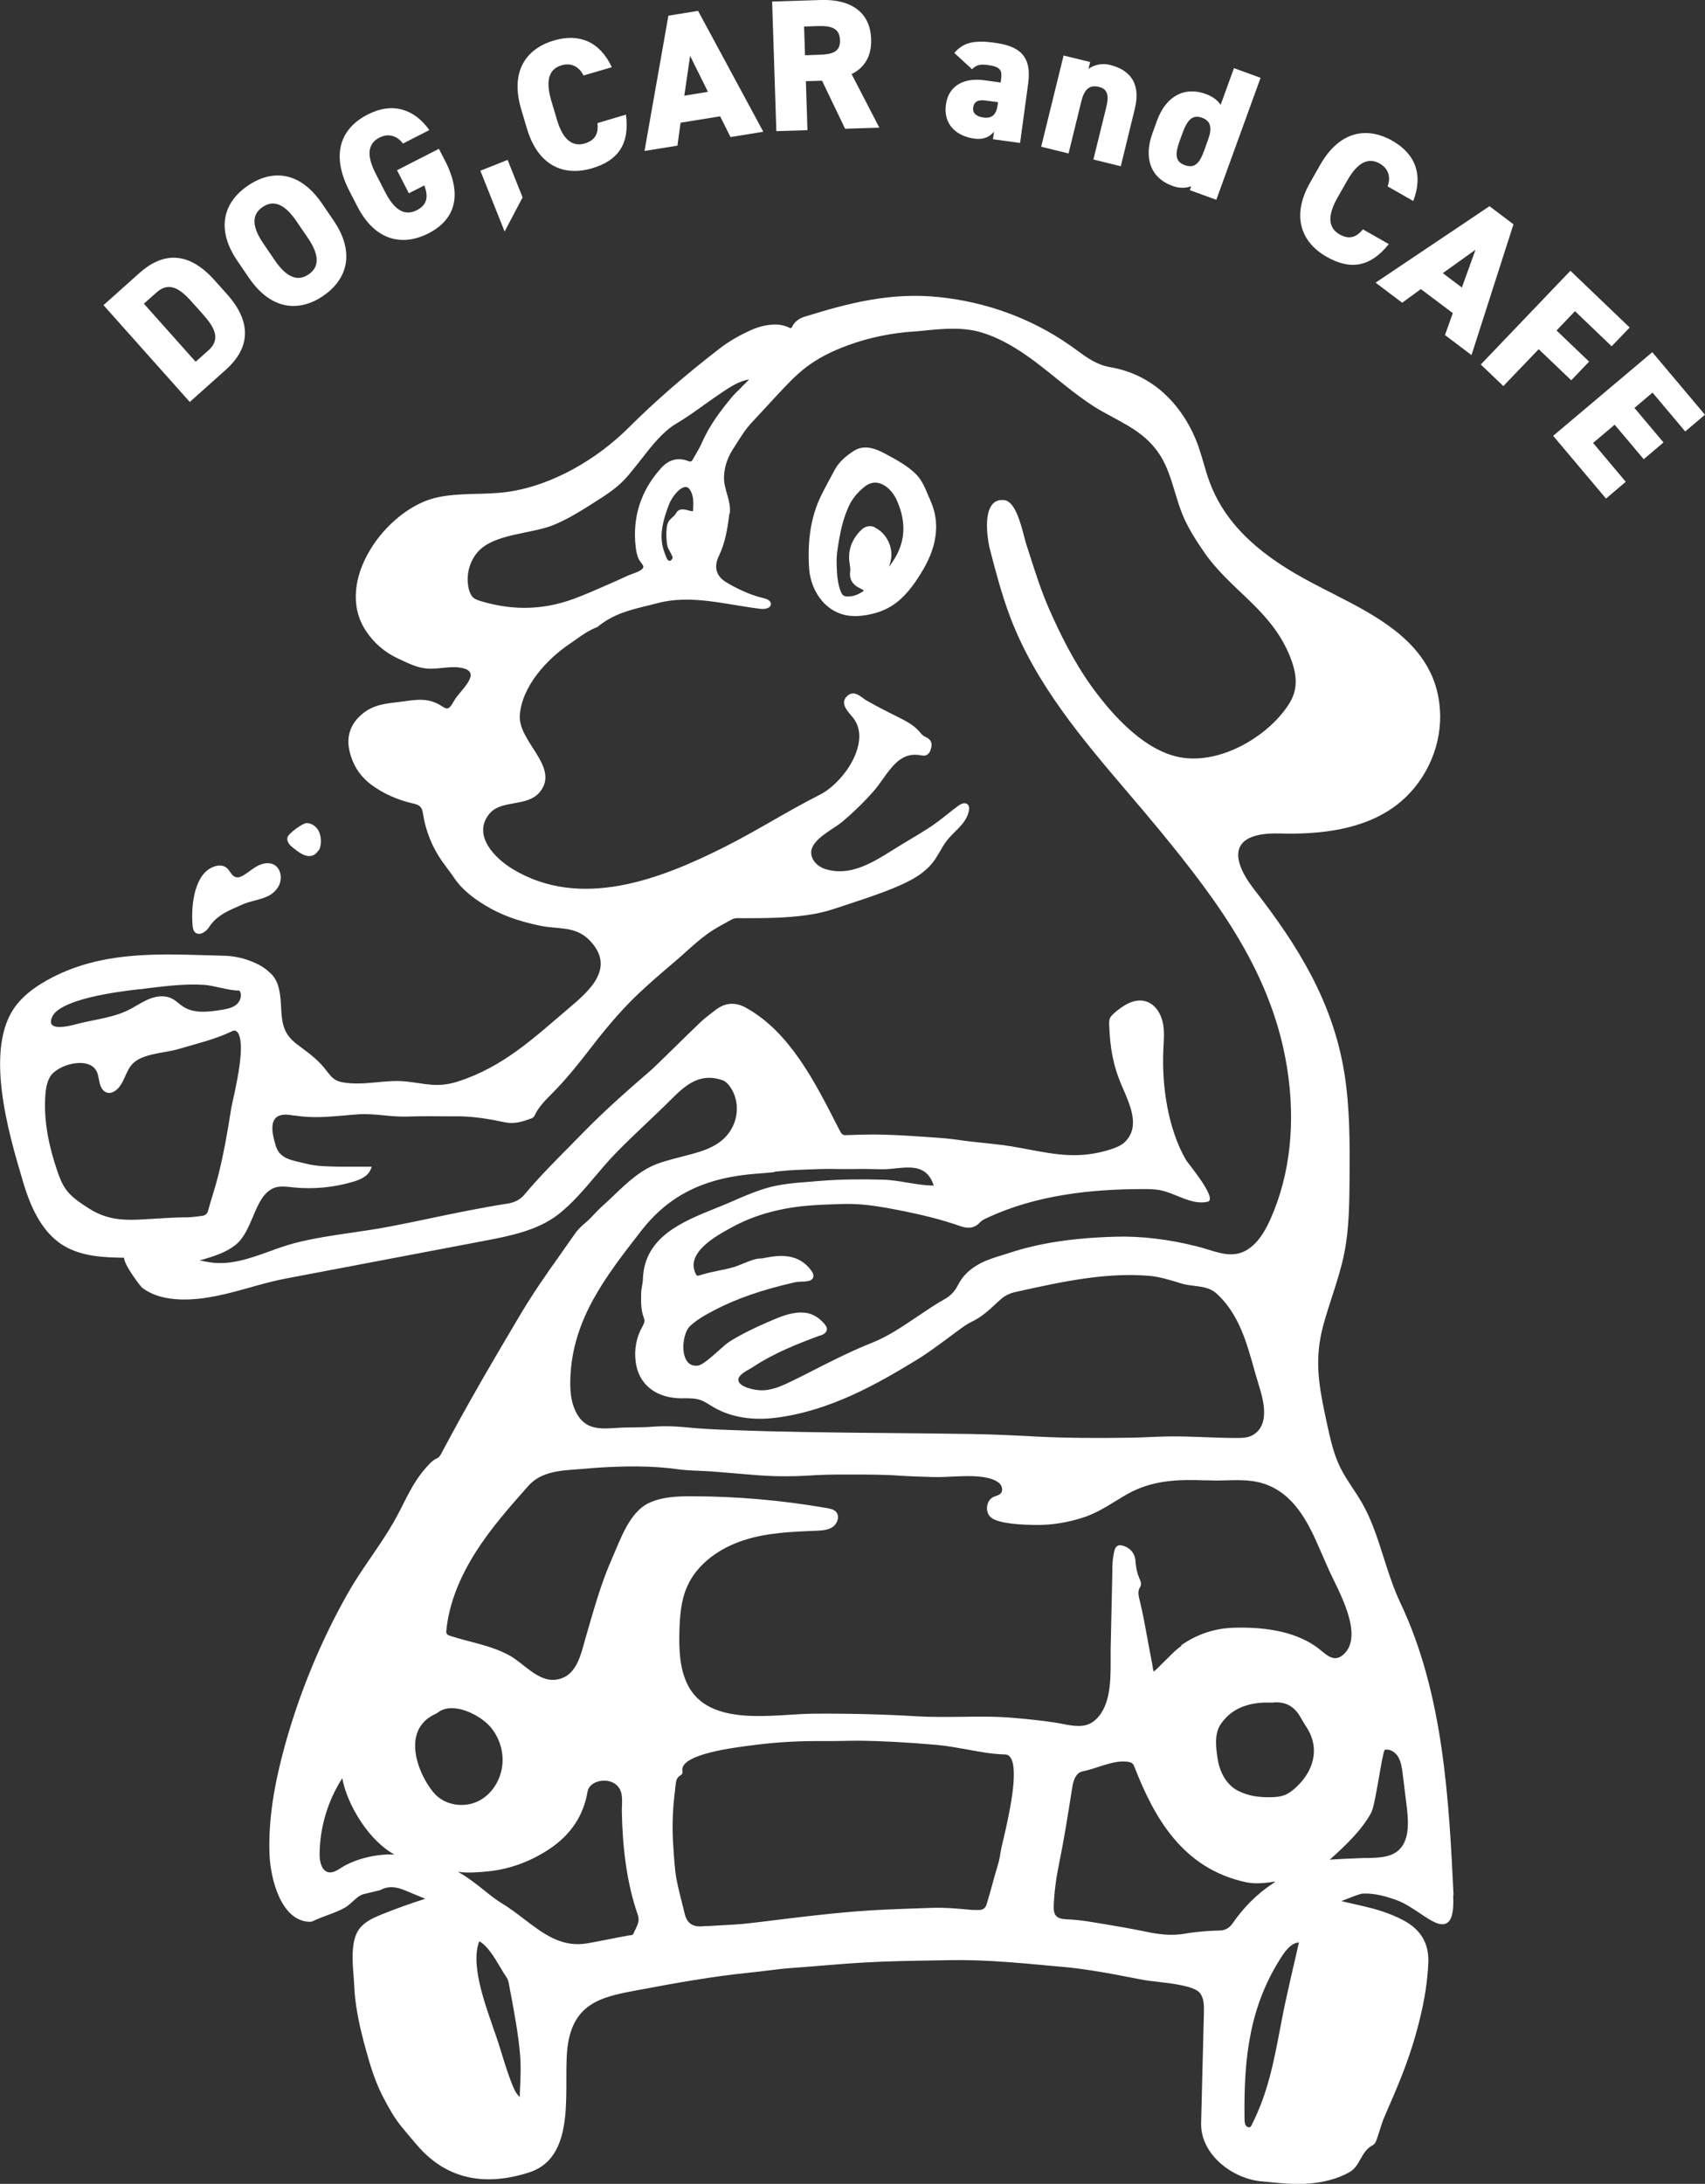 <?xml version="1.0" encoding="UTF-8"?>
<svg id="_レイヤー_2" data-name="レイヤー_2" xmlns="http://www.w3.org/2000/svg" viewBox="0 0 141.37 181">
  <rect x="0" y="0" width="141.37" height="181" fill="#333333" stroke="none"/>
  <g id="_レイヤー_1-2" data-name="レイヤー_1">
    <g>
      <g>
        <path d="M15.73,33.31l-7.15-8.02,2.99-2.67c1.83-1.63,3.96-1.93,6.22.61l1.04,1.16c2.24,2.51,1.72,4.62-.1,6.25l-2.99,2.67ZM16.89,26.12l-1.04-1.16c-.97-1.08-1.86-1.62-2.86-.73l-1.06.94,4.29,4.81,1.06-.94c1-.89.57-1.84-.4-2.92Z" style="fill: #fff;"/>
        <path d="M26.8,24.52c-2.02,1.38-4.33,1.17-6.15-1.48l-.95-1.39c-1.83-2.67-1.17-4.88.85-6.26,2.02-1.38,4.32-1.2,6.15,1.48l.95,1.39c1.81,2.65,1.17,4.88-.85,6.26ZM22.79,21.58c.99,1.45,1.91,1.77,2.8,1.16.89-.61.92-1.58-.07-3.03l-.95-1.39c-.99-1.45-1.91-1.77-2.8-1.16-.89.61-.92,1.58.07,3.03l.95,1.39Z" style="fill: #fff;"/>
        <path d="M36.39,12.33l.53,1.03c1.46,2.86.79,4.86-1.39,5.98-2.18,1.11-4.45.61-5.91-2.25l-.67-1.3c-1.57-3.08-.64-5.19,1.54-6.3,2.08-1.06,3.87-.44,5.11,1.29l-2.19,1.12c-.4-.55-1.1-.92-1.94-.5-.96.49-1.12,1.44-.31,3.01l.77,1.5c.8,1.57,1.67,2,2.63,1.51.93-.47.94-1.21.62-2.05l-1.28.65-.98-1.91,3.48-1.78Z" style="fill: #fff;"/>
        <path d="M43.33,16.36l-1.49,2.83-2.01-5.04,2.26-.9,1.24,3.11Z" style="fill: #fff;"/>
        <path d="M48.38,6.26c-.3-.63-.93-1.11-1.81-.85-1.03.3-1.36,1.21-.87,2.9l.48,1.61c.47,1.61,1.25,2.28,2.3,1.97.88-.26,1.15-.83,1.06-1.69l2.36-.7c.32,2.42-.63,3.81-2.82,4.45-2.35.69-4.48-.22-5.39-3.3l-.48-1.61c-.92-3.11.39-5.01,2.74-5.69,2.05-.6,3.77.07,4.78,2.22l-2.36.69Z" style="fill: #fff;"/>
        <path d="M53.44,12.51l1.98-11.21,2.46-.4,5.41,10.02-2.72.44-.86-1.72-3.28.53-.26,1.9-2.72.44ZM56.75,7.93l1.95-.32-1.48-2.98-.48,3.3Z" style="fill: #fff;"/>
        <path d="M70.08,10.69l-1.92-4-1.34.04.13,4.06-2.58.08-.35-10.74L68.06,0c2.48-.08,4.1,1,4.17,3.24.05,1.4-.54,2.37-1.62,2.9l2.3,4.44-2.83.09ZM67.9,4.54c1.04-.03,1.79-.2,1.75-1.21-.03-1.03-.79-1.2-1.83-1.17l-1.15.04.08,2.38,1.15-.04Z" style="fill: #fff;"/>
        <path d="M81.6,6.65l1.37.19.03-.23c.1-.76,0-1.07-1.08-1.22-.66-.09-.99,0-1.32.35l-1.47-1.35c.73-.88,1.67-1.08,3.31-.85,2.01.27,3.13,1.01,2.81,3.39l-.67,4.92-2.25-.31.09-.63c-.32.38-.79.69-1.64.58-1.51-.21-2.57-1.2-2.35-2.82.22-1.62,1.56-2.24,3.17-2.02ZM82.75,8.47l-1.05-.14c-.59-.08-.94.08-1.01.59-.06.45.26.74.85.82.77.11,1.08-.32,1.18-1.03l.03-.23Z" style="fill: #fff;"/>
        <path d="M88.18,4.6l2.21.54-.14.57c.32-.24.98-.53,1.78-.33,1.48.36,2.62,1.35,2.06,3.65l-1.16,4.75-2.27-.56,1.06-4.31c.25-1.01.12-1.53-.61-1.71-.79-.19-1.21.22-1.45,1.19l-1.06,4.33-2.27-.56,1.86-7.57Z" style="fill: #fff;"/>
        <path d="M102.32,5.65l2.2.8-3.67,10.11-2.2-.8.12-.32c-.46.16-.98.18-1.55-.03-1.88-.68-2.38-2.39-1.67-4.35l.37-1.03c.78-2.15,2.36-2.86,4.06-2.24.51.19.94.47,1.23.9l1.1-3.03ZM99.87,12.41l.29-.81c.36-.98.25-1.57-.49-1.84-.79-.29-1.22.17-1.62,1.26l-.23.64c-.35.97-.48,1.7.42,2.03.91.33,1.28-.32,1.63-1.28Z" style="fill: #fff;"/>
        <path d="M115.05,15.45c.25-.65.16-1.43-.64-1.89-.93-.53-1.82-.14-2.69,1.38l-.83,1.46c-.83,1.46-.77,2.48.17,3.02.8.46,1.39.26,1.95-.41l2.14,1.22c-1.52,1.91-3.18,2.18-5.16,1.05-2.12-1.21-2.94-3.39-1.35-6.17l.83-1.46c1.61-2.81,3.88-3.18,6-1.97,1.85,1.06,2.56,2.77,1.71,4.98l-2.14-1.22Z" style="fill: #fff;"/>
        <path d="M114.05,23.43l9.45-6.34,1.99,1.5-3.48,10.84-2.2-1.66.65-1.82-2.65-1.99-1.55,1.13-2.2-1.66ZM119.63,22.64l1.58,1.19,1.13-3.13-2.71,1.94Z" style="fill: #fff;"/>
        <path d="M135.12,27.15l-1.49,1.55-3.04-2.91-1.53,1.6,2.7,2.58-1.48,1.55-2.7-2.58-2.93,3.06-1.87-1.79,7.43-7.77,4.91,4.7Z" style="fill: #fff;"/>
        <path d="M141.37,34.37l-1.64,1.39-2.71-3.22-1.5,1.27,2.41,2.86-1.64,1.39-2.41-2.86-1.79,1.51,2.71,3.22-1.64,1.39-4.38-5.2,8.22-6.93,4.38,5.2Z" style="fill: #fff;"/>
      </g>
      <g>
        <path d="M120.52,157.07c-.38-7.81-.81-16.66-4.42-24.25-.57-1.2-.97-2.48-1.37-3.72-.49-1.54-.99-3.13-1.81-4.56-.24-.41-.5-.81-.76-1.2-.36-.55-.74-1.12-1.03-1.71-.56-1.13-.83-2.4-1.1-3.62l-.18-.85c-.55-2.58-.84-4.66-.14-7.28.54-2.02,1.34-3.96,1.75-6.01.41-2.04.42-4.13.44-6.21.02-2.91.03-5.84-.43-8.71-.95-5.93-3.88-10.61-7.47-15.22-2.03-2.61-2.05-4.76,2.1-4.65,3.37.09,6.96-.3,9.65-2.32,2.31-1.74,3.72-4.62,3.66-7.52-.09-4.23-2.84-6.69-6.22-8.62-.89-.51-1.83-.99-2.73-1.45-1.05-.53-2.13-1.09-3.16-1.69-3.7-2.19-5.93-4.6-7.02-7.57-.18-.49-.33-1-.47-1.49-.14-.47-.28-.95-.44-1.42-.67-1.88-1.76-3.49-3.14-4.65-1.2-1-2.6-1.65-4.18-1.92-1.11-.19-1.93-.79-2.79-1.42-.21-.16-.43-.31-.66-.47-3.11-2.15-6.8-3.5-10.68-3.91-4.09-.44-7.62.51-11.18,1.61-.49.15-.85.42-1.04.81-.08.16-.13.18-.3.09-.73-.35-1.46-.26-2.09-.13-.37.08-.74.21-1.14.39-1,.47-1.78.93-2.47,1.46-2.83,2.18-5.31,4.33-7.57,6.58-2.61,2.6-6.29,4.78-9.99,5.32-2,.29-4.07.03-6.04.5-4.09.99-8.44,6.9-5.79,10.98.68,1.05,1.6,1.84,2.74,2.36l.28.13c.62.29,1.27.59,1.96.67.94.11,1.9-.21,2.84-.07,1.85.27.36,1.6-.31,2.49-.08.11-.15.23-.22.35-.13.23-.26.44-.43.52-.16.07-.32-.02-.56-.18-1.13-.73-2.15-.51-3.38-.35-1.23.16-2.26.2-3.26,1.07-.91.78-1.26,1.81-1,2.97.26,1.18.87,2.13,1.82,2.84,1,.74,2.19,1.27,3.53,1.57.49.11.68.31.75.81.22,1.44.76,2.79,1.6,3.98.14.2.28.39.43.59.19.25.37.5.55.76.72,1.07,1.75,1.78,2.57,2.28,1.27.78,2.74,1.32,4.6,1.7,1.44.3,2.86,0,4.02,1.16,2.26,2.26.08,4.19-1.63,5.63-2.92,2.48-5.46,4.9-9.23,6.11-1.73.56-2.69.17-4.33,0-1.74-.18-3.48.39-5.25.07-.83-.15-1.01-.59-1.53-1.21-.66-.8-1.4-1.3-2.22-1.92-1.15-.87-1.27-1.72-1.34-3.05-.06-1.05-.12-2.13-.85-2.83-.38-.37-.79-.65-1.26-.86-.85-.39-1.73-.6-2.63-.62-.49-.01-.98-.03-1.48-.04-4.26-.13-8.66-.26-12.72,1.82-1.36.7-2.32,1.43-3,2.29-2.76,3.49-.66,10.63.48,14.46l.02.08c.56,1.89,1.44,4.2,3.36,5.39,1.53.95,3.45,1.01,5.05,1.03.03.65,1.41,2.42,1.5,2.48.81.62,1.87.94,3.23.98,1.97.05,3.89-.48,5.74-1,.96-.27,1.96-.55,2.93-.73l16.53-3.14c2.03-.39,4.34-.83,6.08-2.18,1.13-.88,2.13-2.05,3.09-3.19.55-.65,1.12-1.32,1.7-1.91,1.52-1.56,3.15-3.01,4.69-4.55,1.13-1.13,2.34-2.11,4.14-1.47.22.08.4.25.54.43.74.93.84,2.3.32,3.37-.77,1.62-2.39,2.06-3.99,2.47-.73.19-1.41.36-2.04.57-1.55.51-2.71,1.62-3.84,2.7-.33.32-.65.62-.98.91-.23.21-.45.44-.66.66-.23.25-.48.51-.74.72-.38.31-.69.64-.94,1.02-.43.62-.87,1.24-1.28,1.82-.96,1.34-2.07,2.94-3.09,4.64-2.17,3.65-4.47,7.56-6.61,11.61-.11.21-.21.35-.38.42-.37.17-.62.46-.89.76-1.3,1.48-1.78,2.96-2.73,4.59-1.15,1.99-2.61,3.8-3.75,5.81-2.27,4.01-4.04,8.31-5.26,12.75-.8,2.93-1.37,5.96-1.24,9,.08,1.81.9,5.46,3.35,5.5.14,0,.26-.06.36-.11.34-.16.72-.3,1.09-.44.5-.18,1.02-.38,1.44-.62.22-.12.43-.31.65-.51.29-.27.6-.54.9-.61l1.32-.32h.03c.51-.29,1.04-.33,1.67-.15.15.04.8.31,1.37.55.33.14.56.23.73.3-1.2.38-2.4.81-3.57,1.28-.67.27-1.32.56-1.79,1.08-.83.92-.69,2.74-.58,4.07.02.28.04.54.05.76.09,2.17.65,4.22,1.2,6.14.37,1.27.76,2.28,1.24,3.19.41.78.86,1.6,1.45,2.33.43.53.89,1.07,1.31,1.56,2.34,2.74,5.47,3.5,9.3,2.27,4.22-1.36,2.68-7.56,3.24-10.76.62-3.53,3.17-3.86,6.22-4.43,2.66-.5,5.76-1.06,8.84-1.37.46-.05.92-.1,1.38-.16.67-.08,1.37-.17,2.05-.22.81-.06,1.62-.12,2.43-.19,1.2-.1,2.44-.2,3.67-.27,1.94-.11,3.92-.14,5.83-.17l1.14-.02c1.46-.03,3.02.02,4.93.16.97.07,1.96.16,2.92.25.48.05.97.09,1.45.13,2.06.18,4.13.57,6.13.96l.73.14c.26.05.63.09,1.06.14,1.23.14,3.08.35,3.57.91.36.41.38,1.02.36,1.66l-.23,9.15c-.06,2.62,2.63,4.65,5.09,4.84.29.02.58.05.87.08.7.07,1.41.13,2.13.13.2,0,.4,0,.6-.02,1.44-.09,2.62-.4,3.62-.97.27-.15.47-.36.68-.69.07-.12.14-.24.21-.36.26-.46.51-.9.99-1.15.26-.14.34-.4.41-.63l.03-.08c.05-.15.09-.29.14-.44.14-.45.29-.91.48-1.35,1-2.27,1.87-4.33,2.5-6.54.68-2.37,1.02-4.33,1.09-6.16.05-1.54-.61-2.67-2.02-3.44-1.16-.63-2.4-.97-3.34-1.19-.22-.05-.44-.1-.65-.15-.4-.09-.8-.18-1.2-.28.15-.06.34-.13.57-.22.46-.18.99-.39,1.21-.4,1-.05,2.01.26,2.79.54.65.23,1.32.68,1.92,1.08.91.61,1.69,1.14,2.24.83.44-.25.6-.96.54-2.33ZM113.71,150.19c.18-.34.39-1.56.62-2.84.16-.94.36-2.11.48-2.32.42-.11.88.19,1.1.55.26.41.33.95.39,1.41l.34,2.75c.17,1.4.22,2.93-.8,3.71-.59.45-1.38.51-2.28.54h-.42c-.95.04-1.93.07-2.88.14,1.29-1.17,2.62-2.39,3.46-3.94ZM107.7,160.99c-.05.22-.15.67-.27,1.19-.21.89-.49,2.11-.76,3.34-.21.92-.38,1.84-.55,2.72-.52,2.71-1.01,5.27-2.33,7.86-.04.08-.07.14-.12.18-.05.04-.1.03-.15.03-.09-.02-.18-.08-.22-.15-.1-.16-.11-.38-.11-.58-.07-5.13.44-9.4,3.14-13.51.47-.71.93-1.07,1.38-1.08ZM87.81,154.48c.41-1.99.73-4.03,1.04-5.99l.06-.36q.18-1.17.83-1.31c.17-.04.38-.09.63-.16.23-.06.46-.14.7-.22.69-.22,1.39-.45,2.07-.45.15,0,.29.01.44.04.09.02.21.04.29.11.11.08.16.23.22.37,1.59,4.06,3.93,8.36,9.23,9.49.8.17,1.61.06,2.39-.05h.06c-.1.06-.2.12-.29.19-1.26.84-2.35,1.93-3.26,3.24-.29.42-.62.61-1.1.62-.79.02-1.82.08-2.85.26-1.18.21-2.3.04-3.24-.16-1.17-.24-2.37-.45-3.52-.64l-.79-.13c-.87-.15-1.59-.23-2.29-.26-.82-.03-1.09-.31-1.06-1.11.04-1.09.18-2.22.44-3.46ZM102.66,148.43c-.24-.13-.47-.29-.67-.49-.58-.57-.9-1.36-1.03-2.16-.14-.9-.29-2.09.25-2.87.78-1.15,1.96-1.73,3.6-1.8.04,0,.08,0,.12,0,.08,0,.17,0,.28,0,0,0,.29,0,.31,0,1.04-.12,1.82.31,2.33,1.25.14.26.31.51.46.76,1.18,1.78.63,3.74-1,5.15-.25.21-.52.41-.83.52-.33.12-.68.15-1.03.16-.94.03-1.95-.08-2.76-.52ZM97.98,136.39c-.4.28-.75.62-1.08.96-.13.13-.26.26-.39.38-.09.09-.18.18-.28.28-.17.18-.35.36-.57.53-.06-.16-.08-.32-.1-.47-.01-.08-.02-.16-.04-.24-.13-.66-.25-1.31-.37-1.97-.19-1.03-.38-2.09-.63-3.13l-.03-.11c-.09-.38-.18-.74.05-1.1.14-.22.03-.47-.05-.66l-.03-.07c-.18-.42-.28-.88-.31-1.39-.04-.66-.44-1.14-1.11-1.31-.15-.04-.28-.03-.39.04-.17.1-.22.29-.26.43-.1.44-.15.88-.16,1.32v.38c-.05,2.1-.09,4.28-.14,6.41,0,.29,0,.6,0,.92,0,1.79,0,4.03-1.46,5.11-.72.52-1.64.35-2.53.18-.18-.04-.36-.07-.54-.1-1.21-.19-2.45-.31-3.51-.4-1.44-.13-2.91-.11-4.33-.09-1.2.01-2.43.03-3.65-.04-2.79-.17-5.68-.24-8.6-.22-3.23.02-8.7,1.19-10.47-2.43-.64-1.31-.7-2.81-.67-4.27.03-1.33.12-2.69.67-3.89.84-1.86,2.68-3.13,4.62-3.77,1.94-.64,4.02-.72,6.06-.8.48-.02.98-.05,1.37-.32s.59-.88.28-1.24c-.19-.21-.49-.27-.77-.32-3.68-.64-7.41-.97-11.15-.98-1.23,0-2.5.04-3.61.56-1.62.77-2.36,3.03-3.05,4.59-.94,2.12-1.55,4.37-2.2,6.6-.4,1.39-.74,3.28-2.53,3.46-1.43.14-2.64-1.39-3.75-2-1.65-.9-3.26-1.08-4.97-1.65-.09-.03-.2-.07-.25-.15-.06-.09-.05-.2-.04-.3.23-2.32,1.19-4.52,2.44-6.49,1.25-1.97,2.8-3.72,4.35-5.47,1.02-1.16,2.57-1.28,4.04-1.38.29-.02.59-.04.88-.07.34-.03.69-.06,1.03-.08,1.9-.11,4.15-.18,6.44.14.59.08,1.19.11,1.77.13.34.02.67.03,1.01.05,1.01.08,2.12.17,3.38.28,1.55.14,3.1.16,4.59.07,1.08-.07,2.04-.09,2.95-.09h.64c1.37,0,2.79,0,4.17.1.91.06,1.84.08,2.73.11,1.45.04,3.64-.32,4.97.23.23.1.46.23.59.44s.15.51-.02.69c-.15.16-.38.19-.58.28-.63.28-.75,1.27-.22,1.71.68.55,2.72.6,3.6.62,1.42.03,2.91-.22,4.25-.69,1.25-.44,2.34-1.24,3.49-1.89,2.02-1.13,4.16-1.21,6.41-1.12h.36c.46.03.92.02,1.38,0,1.03-.03,2.1-.05,3.08.26,2.49.79,3.69,3.14,4.62,5.29.28.65.57,1.29.85,1.93.68,1.53,2.98,5.38,1.17,6.97-.88.77-1.55-.19-2.32-.71-1.95-1.33-4.54-1.6-6.85-1.52-1.55.06-2.99.55-4.29,1.46ZM55.98,148.26c.01-.08.02-.16.03-.24.04-.38.07-.7.43-.89.18-.09.15-.3.14-.37-.22-1.42,4.63-1.95,5.55-2.08,1.83-.25,3.67-.38,5.52-.38.23,0,.45,0,.68,0,.5,0,1.01,0,1.5-.01.45-.01.89-.02,1.34-.02,2,.02,4.14.14,6.53.35.85.08,1.66.23,2.45.37,1.02.19,2.07.39,3.18.42.18,0,.32.08.43.22.79,1.03-.17,5.13-.58,6.88-.12.5-.2.86-.22,1.01-.06.52-.21,1.03-.36,1.52-.07.24-.15.49-.21.73-.18.7-.39,1.41-.59,2.07q-.14.47-.65.46c-.2,0-.41,0-.63-.01l-.19-.02c-.98-.09-1.99-.18-3.01-.15l-1.1.04c-1.76.06-3.59.12-5.39.27-2.11.17-4.25.43-6.31.68-.8.1-1.61.2-2.41.29-.77.09-1.56.13-2.32.17-.35.02-.7.04-1.06.06-.06,0-.11,0-.17,0-.09,0-.18,0-.27.02-.86.08-1.34-.25-1.53-1.08-.08-.35-.17-.7-.26-1.05-.21-.83-.43-1.69-.52-2.55-.08-.76-.13-1.56-.17-2.21-.09-1.45-.03-2.97.18-4.53ZM34.42,144.58c.03-1.02.48-1.95,1.61-2.49.14-.07.25-.13.34-.2,1.22-.87,3.38.22,4.24,1.18.75.84,1.14,1.99,1.05,3.11-.1,1.31-.88,2.58-2.07,3.13s-2.74.3-3.6-.7c-.83-.97-1.61-2.6-1.57-4.04ZM37.98,155.14c.85.11,1.7.04,2.57-.05,1.76-.19,3.44-.81,5-1.84,1.77-1.18,2.83-2.77,3.16-4.73.15-.93,1.53-1.18,2.25-.7.81.53.59,1.48.6,2.32.05,2.82.38,5.88,1.32,8.55.17.48,0,.82-.19,1.21-.07.13-.13.27-.19.41-.02.06-.16.08-.26.09h-.06c-.61.11-1.22.23-1.82.35-.55.11-1.09.21-1.64.31-2.15.38-3.67-.79-5.28-2.02-.58-.44-1.18-.9-1.81-1.28-.47-.28-.98-.68-1.51-1.11-.67-.53-1.4-1.11-2.15-1.51ZM60.51,42.56c.13-1.08-.5-1.95-.48-3.02.02-.92.36-1.76.85-2.48.12-.18.24-.37.35-.55.31-.48.6-.94,1-1.38l2.14-2.31c.77-.83,1.57-1.7,2.49-2.4.94-.71,2.06-1.3,3.44-1.8,1.77-.65,3.64-1.03,5.55-1.15.26-.02.51-.04.77-.07,1.57-.16,3.25-.31,4.78.16,1.84.56,3.48,1.67,4.98,2.84,1.66,1.29,3.25,2.72,5.1,3.75s3.55,1.75,4.73,3.61c.57.91.89,1.97,1.2,2.99.2.66.4,1.34.67,1.98.46,1.09,1.11,2.08,1.73,2.99,2.16,3.15,5.39,4.69,7.01,8.36.46,1.04.81,2.22.49,3.32-.15.53-.46,1.02-.79,1.46-1.8,2.38-5.31,4.36-8.39,3.95-3.09-.41-5.85-3.47-7.6-5.89-1.56-2.16-2.69-4.53-3.5-6.35-.67-1.51-1.18-3.1-1.67-4.64-.1-.31-.2-.62-.3-.93-.04-.13-.09-.33-.15-.56-.3-1.15-.76-2.88-1.64-2.99-.41-.05-.74.06-.98.34-.75.85-.39,3.07-.2,3.78.45,1.73.96,3.69,1.67,5.57,2.11,5.57,6,10.14,9.76,14.55.9,1.05,1.82,2.14,2.71,3.22,4.82,5.88,9.25,11.81,10.49,19.6.72,4.53.25,8.84-1.35,12.46-.36.81-.88,1.83-1.75,2.47-1.14.84-2.27.49-3.47.12-.29-.09-.58-.18-.87-.25-2.36-.6-4.67-.88-6.85-.81-3.49.1-6.27.53-8.74,1.34-.21.07-.42.13-.63.2-.59.18-1.21.37-1.78.67-.87.46-1.48,1.05-1.85,1.8-.25.5-.61.88-1.07,1.14-.79.44-1.56.97-2.32,1.48-1.19.8-2.41,1.63-3.69,2.14-1.65.65-3.28,1.47-4.85,2.27-.56.29-1.12.57-1.69.85-.8.39-1.7.84-2.65.84-.64,0-1.9-.29-1.94-.84-.03-.38.53-.7.94-.93.11-.06.22-.12.3-.18,1.73-1.14,3.64-1.89,5.44-2.56.02,0,.05-.01.07-.02.04,0,.07-.02.11-.03.27-.1.42-.24.47-.41.04-.16-.02-.33-.17-.51-.55-.65-1.18-.97-1.93-.97-.06,0-.12,0-.19,0-.9.06-1.71.41-2.49.75l-.14.06c-1.19.51-2.2,1.02-3.09,1.57-.26.16-.61.47-.99.81-.58.52-1.3,1.16-1.68,1.21-.47.06-.82-.13-1.02-.56-.39-.83-.13-2.24.35-2.7.57-.54,1.23-.91,2.03-1.33,1.83-.96,3.95-1.69,6.66-2.31.19-.04.38-.05.59-.06.13,0,.25,0,.38-.02.29-.03.47-.13.55-.29.07-.17.03-.37-.14-.6-.47-.65-1.11-1.05-1.88-1.17-.73-.12-1.44.01-2.13.14l-.1.02c-.49-.02-1.04.22-1.58.44-.27.11-.52.21-.75.28-.42.12-.84.21-1.25.29-.44.09-.89.19-1.34.32-.06.02-.13.04-.2.06-.09.03-.19.05-.25.03-.04-.02-.07-.08-.1-.14-.87-1.75,1.64-3.12,2.99-3.86l.04-.02c1.73-.95,3.78-1.54,6.09-1.76.97-.09,1.96-.12,2.93-.15,1.54-.05,2.79.13,4.43.44,2.25.43,3.95.86,5.48,1.4.69.24,1.2.13,1.62-.33.15-.17.36-.26.57-.36l.11-.05c4-1.84,8.5-2.34,12.83-2.34.45,0,.9,0,1.35.08,1.37.25,2.64,1.28,4,.97.89-.2-1.64-3.2-1.78-3.44-1.52-2.61-2.03-6.2-1.89-9.17.03-.77.12-1.55-.06-2.3-.17-.75-.66-1.48-1.4-1.7-.94-.28-1.89.34-2.62.98-.13.12-.26.24-.34.4-.08.18-.08.39-.07.59.07,1.84.31,3.34,1.05,5.04.77,1.75,1.49,3.41.26,4.64-.3.3-.72.46-1.13.6-2.56.84-4.55.46-6.85.03-.9-.17-1.84-.35-2.86-.45l-.63-.07c-.78-.08-1.58-.16-2.37-.28-.77-.11-1.56-.17-2.32-.22l-.6-.04c-1.49-.1-3.03-.2-4.56-.18-.67.01-1.26.03-1.79.05-.24.03-.39-.08-.5-.3l-.29-.56c-1.85-3.62-3.94-7.72-7.53-9.7-.89-.49-1.72-.43-2.51.18l-.25.19c-.34.26-.69.53-1.01.83-.72.69-1.43,1.38-2.14,2.08-.45.44-.91.89-1.36,1.33-.35.34-.73.69-1.14,1.03-1.41,1.22-3.25,2.84-5,4.62-.37.38-.74.75-1.11,1.13-1.29,1.3-2.63,2.65-3.83,4.08-.35.42-.81.67-1.4.76-2.12.33-4.25.77-6.31,1.2-1.13.24-2.3.48-3.45.7-1.02.2-2.07.35-3.09.5-1.59.23-3.23.47-4.79.87-.7.18-1.42.44-2.11.69-1.6.58-3.26,1.17-4.95.91-.22-.03-.46-.08-.69-.13l-.17-.04c.12-.02.22-.04.31-.07.96-.28,1.95-.61,2.69-1.21.68-.55,1.06-1.45,1.43-2.32.45-1.07.88-2.07,1.79-2.41.43-.15.91-.1,1.38-.05l.17.02c1.66.17,3.38.01,4.98-.47.51-.15,1.22-.42,1.46-1.05l.07-.2h-2.81c-.86-.02-1.75-.02-2.6-.24-.17-.04-.34-.08-.51-.12-.93-.21-1.73-.4-2.03-1.36-.31-1-.55-2.19.3-2.51.38-.14.81-.07,1.23,0h.09c1.38.22,2.62.11,3.94,0,.44-.04.88-.08,1.33-.11.69-.04,1.39.02,2.06.09.63.06,1.28.12,1.93.1,1.16-.04,2.34-.03,3.48-.02h.9c1.28.02,2.57.25,3.76.5.78.16,1.45-.07,2.09-.3l.07-.02c.1-.03.22-.12.27-.23.34-.73.91-1.3,1.46-1.85.13-.13.26-.26.38-.39,1.02-1.07,1.92-2.21,2.67-3.18,1.1-1.43,2.44-3.1,4-4.59.89-.85,1.85-1.68,2.78-2.47l.41-.35c.25-.22.51-.44.76-.67.58-.52,1.18-1.06,1.82-1.53.57-.42,1.2-.76,1.81-1.09l.24-.13c.25-.14.53-.14.83-.12.06,0,.13,0,.19,0,1.7,0,3.5-.01,5.26-.26.8-.11,1.58-.29,2.31-.54.38-.13.76-.25,1.15-.38,1.24-.41,2.53-.83,3.76-1.34,1.28-.54,2.6-1.17,3.41-2.4.13-.2.25-.41.38-.62.18-.32.37-.64.6-.93.19-.24.41-.46.63-.68.53-.53,1.08-1.08,1.18-1.84.01-.1.02-.25-.06-.38-.06-.08-.14-.14-.24-.15-.24-.04-.49.13-.56.18-.33.24-.65.49-.96.74-.53.42-1.03.81-1.61,1.18-.52.33-1.06.66-1.59.97-.45.27-.9.54-1.34.82-1.66,1.04-3.52,2.19-5.55,1.56-.62-.19-1.17-.72-1.18-1.37,0-1.1,1.84-1.93,2.59-2.56.91-.77,1.78-1.61,2.57-2.51.28-.31.53-.67.78-1.02.83-1.16,1.63-2.27,3.16-1.97.12.02.26.05.41,0,.29-.09.39-.43.42-.55.05-.16.08-.33.03-.5-.08-.27-.29-.38-.46-.46-.07-.04-.14-.07-.2-.12-.12-.09-.21-.19-.3-.3-.07-.09-.15-.17-.24-.26-.48-.46-1.17-.79-1.77-1.09-.14-.07-.28-.14-.42-.21l-.2-.1c-.61-.31-1.24-.64-1.84-.99-.09-.05-.18-.12-.27-.19-.34-.25-.8-.59-1.29-.13-.56.54-.04,1.15.34,1.59.1.12.2.24.27.34.43.64.52,1.42.28,2.32-.44,1.68-1.93,3.3-3.11,3.9-1.34.68-2.67,1.43-3.96,2.17-1.3.74-2.64,1.51-4,2.19-5.35,2.69-11.91,5.2-17.52,1.83-1.47-.88-3.37-2.78-1.99-4.55.99-1.27,3.18-.56,4.23-1.86,1.67-2.07-1.82-4.16-1.67-6.35.17-2.39,2.23-4.63,4.11-5.9.17-.11.33-.23.5-.35.56-.4,1.13-.8,1.79-1.05,0,0,.04-.02.04-.02,1.52-1.26,3.18-1.5,5.01-1.98,2.77-.73,5.67.14,8.51.48.36.04.85-.04.86-.4,0-.34-.44-.45-.77-.53-.9-.2-2.25-.83-3.02-1.33-.82-.53-.92-1.31-.52-2.13.52-1.07.72-2.29.86-3.46ZM54.17,49.49h0s0,0,0,0h0ZM55.25,44.07c0,.38,0,.82.1,1.23.03.11.1.24.19.4.08.15.26.47.23.55-.05.12-.13.21-.22.23-.02,0-.08.02-.15-.05-.09-.07-.14-.21-.19-.33-.1-.26-.2-.52-.26-.79-.06-.26-.09-.52-.1-.81,0-.93.31-1.89.63-2.71.22-.58.88-1.43,1.37-1.43h.02c.29.02.45.39.54.7.1.36.08.73.06,1.12v.13s-.01.04-.01.04c-.06.04-.3-.02-.43-.06-.14-.04-.28-.07-.4-.07-.11,0-.24,0-.36.08-.12.07-.19.18-.24.27-.02.03-.04.06-.06.09-.06.08-.14.15-.22.22-.09.08-.19.17-.27.28-.19.27-.21.59-.22.9ZM61.48,32.1c-.28.27-.57.54-.82.84-.87,1.05-1.84,2.31-2.48,3.79-.13.3-.3.59-.46.87-.09.16-.19.31-.27.47-.1.18-.19.22-.37.15-.84-.34-1.63-.14-2.28.59-1.67,1.86-2.38,4.06-2.09,6.54.05.39.12.71.24.97.04.09.12.19.19.29.08.11.19.25.2.33.03.28-.51.48-.9.62-.13.05-.24.09-.34.13-.58.27-1.17.53-1.76.79-.82.36-1.58.69-2.32.98-2.69,1.09-5.33,1.21-8.16.36-.22-.07-.45-.14-.63-.3-.18-.17-.27-.4-.34-.63-.29-1.07-.02-2.29.71-3.13,1.35-1.55,4.45-1.49,6.3-2.25,1.2-.49,2.3-1.19,3.36-1.86.85-.54,1.73-1.09,2.46-1.84.33-.34.63-.72.92-1.08l.17-.21c.13-.16.26-.33.4-.51.83-1.06,1.76-2.25,2.83-2.88.83-.49,1.64-1.07,2.42-1.63.45-.32.91-.65,1.38-.96.64-.43,1.42-.96,2.27-1.09-.2.22-.43.44-.64.64ZM64.2,97.11c.63-.06,1.28-.12,1.92-.15.25,0,.51-.02.76-.03.84-.03,1.71-.07,2.56-.04.45.01.9,0,1.34,0,.41,0,.84-.02,1.25,0,.36,0,.73.01,1.1.02,1.59.02,3.6-.83,4.29,1.35-1.46-.01-2.82-.46-4.28-.49-1.71-.04-3.39-.04-5.09.1-.28.02-.56.04-.84.07-1.25.09-2.54.19-3.73.55-.98.3-1.94.71-2.86,1.12-.41.18-.84.35-1.28.53-2.76,1.11-5.89,2.37-6.03,5.81,0,.2-.04.39-.07.6-.04.22-.08.46-.08.69-.01.62-.03,1.33.23,2,.08.21.05.39-.09.64-.55.96-.74,1.99-.58,3.07.25,1.71,1.53,2.81,3.44,2.93.2.01.41.02.62.01.44,0,.86,0,1.25.13.31.1.58.27.87.45.1.06.2.12.3.18,1.76,1.02,3.78,1.03,5.16.85,4.46-.57,8.35-2.78,11.66-4.8.9-.55,1.75-1.19,2.58-1.8.22-.16.44-.33.66-.49l.18-.13c.36-.27.73-.54,1.14-.74.79-.37,1.42-.95,2.02-1.51.12-.11.23-.21.35-.32.36-.32.77-.53,1.3-.64l.18-.04c3.54-.78,7.19-1.59,10.84-1.29.86.07,1.76.35,2.63.62,1.08.34,2.17.09,3.03.9,2.16,2.04,2.61,4.85,3.45,7.56.38,1.21.93,3.25-.47,4.1-.41.25-.91.26-1.39.26-1.74,0-3.47-.13-5.2-.13-.72,0-1.45.03-2.16.06-.57.02-1.12.05-1.66.05-2.19.03-4.79.04-7.41-.09-1.88-.1-3.72-.19-5.56-.22-2.44-.04-4.85-.06-7.11-.08-4.14-.04-8.54-.08-12.85-.25-1.2-.04-2.48-.1-3.75-.23-1-.1-2.02-.11-3.05-.02-.17.01-.35.02-.52.02h-.15c-.35.01-.71.02-1.06.02-1.74,0-3.39.57-4.32-1.35-.4-.83-.46-1.79-.43-2.72.17-4.94,2.98-8.5,5.87-12.22,2.33-3,5.33-4.46,9.76-4.76.45-.03.89-.07,1.34-.12ZM19.96,87.33c-.08,1.29-.43,2.88-.64,3.83-.07.33-.13.58-.15.72-.31,1.93-.65,3.98-1.19,5.98-.12.44-.25.87-.38,1.3-.12.39-.24.79-.35,1.19-.08.27-.23.39-.54.43-.11.01-.22.03-.33.04-.25.03-.51.06-.75.07-.88,0-1.74.05-2.57.1-2.19.13-3.84.36-5.73-.86-.67-.43-1.36-.88-1.84-1.52-.35-.47-.56-1.03-.75-1.59-.67-1.96-1.11-4.03-.99-6.1.03-.57.11-1.16.39-1.66.59-1.04,3.27-1.78,3.89-.43.14.31.16.67.25,1,.09.33.3.67.64.74.22.05.45-.04.64-.17.75-.52.82-1.64,1.47-2.27.85-.83,2.64-.85,3.75-1.18,1.48-.44,3.04-.8,4.44-1.47.1-.05.21-.09.28-.06.37.13.52.79.46,1.91ZM27.22,155.17c-.54-.12-.73-.86-.72-1.51.02-2.21.68-4.42,1.88-6.28.16.86.52,1.83,1.04,2.76.89,1.62,2.06,2.88,3.27,3.56-1.43-.06-3.15.34-4.3,1.04l-.11.07c-.35.22-.7.44-1.06.36ZM39.73,160.89c.67.35,1.24,1.3,1.74,2.14.18.31.36.6.52.84.11.16.17.35.21.57.06.34.12.68.19,1.01.29,1.57.59,3.2.73,4.82.09,1.08.03,2.15-.02,3.28v.26c-.21-.2-.38-.45-.52-.78-.39-.91-.68-1.86-.97-2.79-.1-.33-.2-.66-.31-.99-.11-.35-.26-.76-.41-1.2-.79-2.26-1.87-5.33-1.15-7.16ZM112.8,139.2s0,0,0,0c0,0,0,0,0,0h0ZM18.33,81.87c.51.12,1.02.23,1.52.23.26.36.08.9-.26,1.17s-.8.36-1.24.43c-1.06.17-2.24.32-3.15-.26-.33-.21-.6-.51-.95-.68-.53-.27-1.17-.22-1.73-.02s-1.06.53-1.58.82c-1.42.8-3.06.91-4.6,1.32-.63.17-2.66.68-1.98-.67.29-.57,1.62-1.61,7.25-2.23h.1c.24-.04.49-.07.75-.1,1.44-.17,2.94-.35,4.4-.26.49.03.98.15,1.47.26ZM10.53,104.09s0,0,0,0h0s0,0,0,0Z" style="fill: #fff;"/>
        <path d="M77.03,41.23c-.27-.66-.57-1.42-1.06-1.91-.69-.69-1.55-1.16-2.38-1.61-.71-.39-1.79-.97-2.78-.35-.78.5-1.28.99-1.61,1.6l-.03.06c-.36.66-.73,1.34-1.07,2.02-.85,1.73-1.17,3.72-1.01,6.1.14,1.93,1.5,3.92,3.78,3.92.07,0,.14,0,.21,0,1.08-.06,2.08-.35,2.88-.86,1.04-.66,1.77-1.68,2.34-2.59.69-1.09,1.1-2.09,1.25-3.07.16-1.01.05-1.98-.34-2.9-.06-.13-.11-.27-.17-.42ZM72.56,43.71c-.43-.2-.85-.11-1.23.29-.74.77-1.04,1.67-.89,2.66l.02.14c.03.19.06.37.03.55-.09.6.16,1.07.72,1.36l.1.05c.12.06.23.11.32.2-.42.3-.79.44-1.18.47-.49.03-.62-.06-.78-.51-.25-.7-.28-1.47-.3-2.15-.03-.74.1-1.45.23-2.2l.02-.09c.16-.89.39-1.69.72-2.44.28-.64.71-1.19,1.32-1.68.29-.24.6-.36.91-.36.1,0,.2.01.3.04.58.14,1.16.69,1.48,1.41.86,1.91.72,3.63-.43,5.24l-.07.1c-.04.06-.08.12-.13.19.06-.2.1-.37.14-.55.23-1.05-.35-2.24-1.31-2.7Z" style="fill: #fff;"/>
      </g>
      <path d="M16.23,73.73c.19-.65.49-1.22.95-1.59.47-.38,1.2-.59,1.65-.18.25.23.37.62.7.73.24.08.49-.04.7-.17.39-.24.73-.55,1.14-.76.41-.21.91-.31,1.32-.11.63.31.75,1.24.38,1.85-.65,1.08-1.91,1-2.93,1.45-1.11.48-2.16.88-2.81,1.9-.25.39-.8.74-1.15.43-.15-.14-.19-.36-.21-.56-.08-.83-.04-1.99.25-2.98Z" style="fill: #fff;"/>
      <path d="M26.41,70.48c-.65,1-1.63.18-2.21-.3-.24-.2-.45-.49-.36-.79.1-.33,1.24-1.16,1.57-1.17.39-.01.75.23.96.56.2.33.26.73.23,1.12-.02.2-.06.41-.17.58Z" style="fill: #fff;"/>
    </g>
  </g>
</svg>